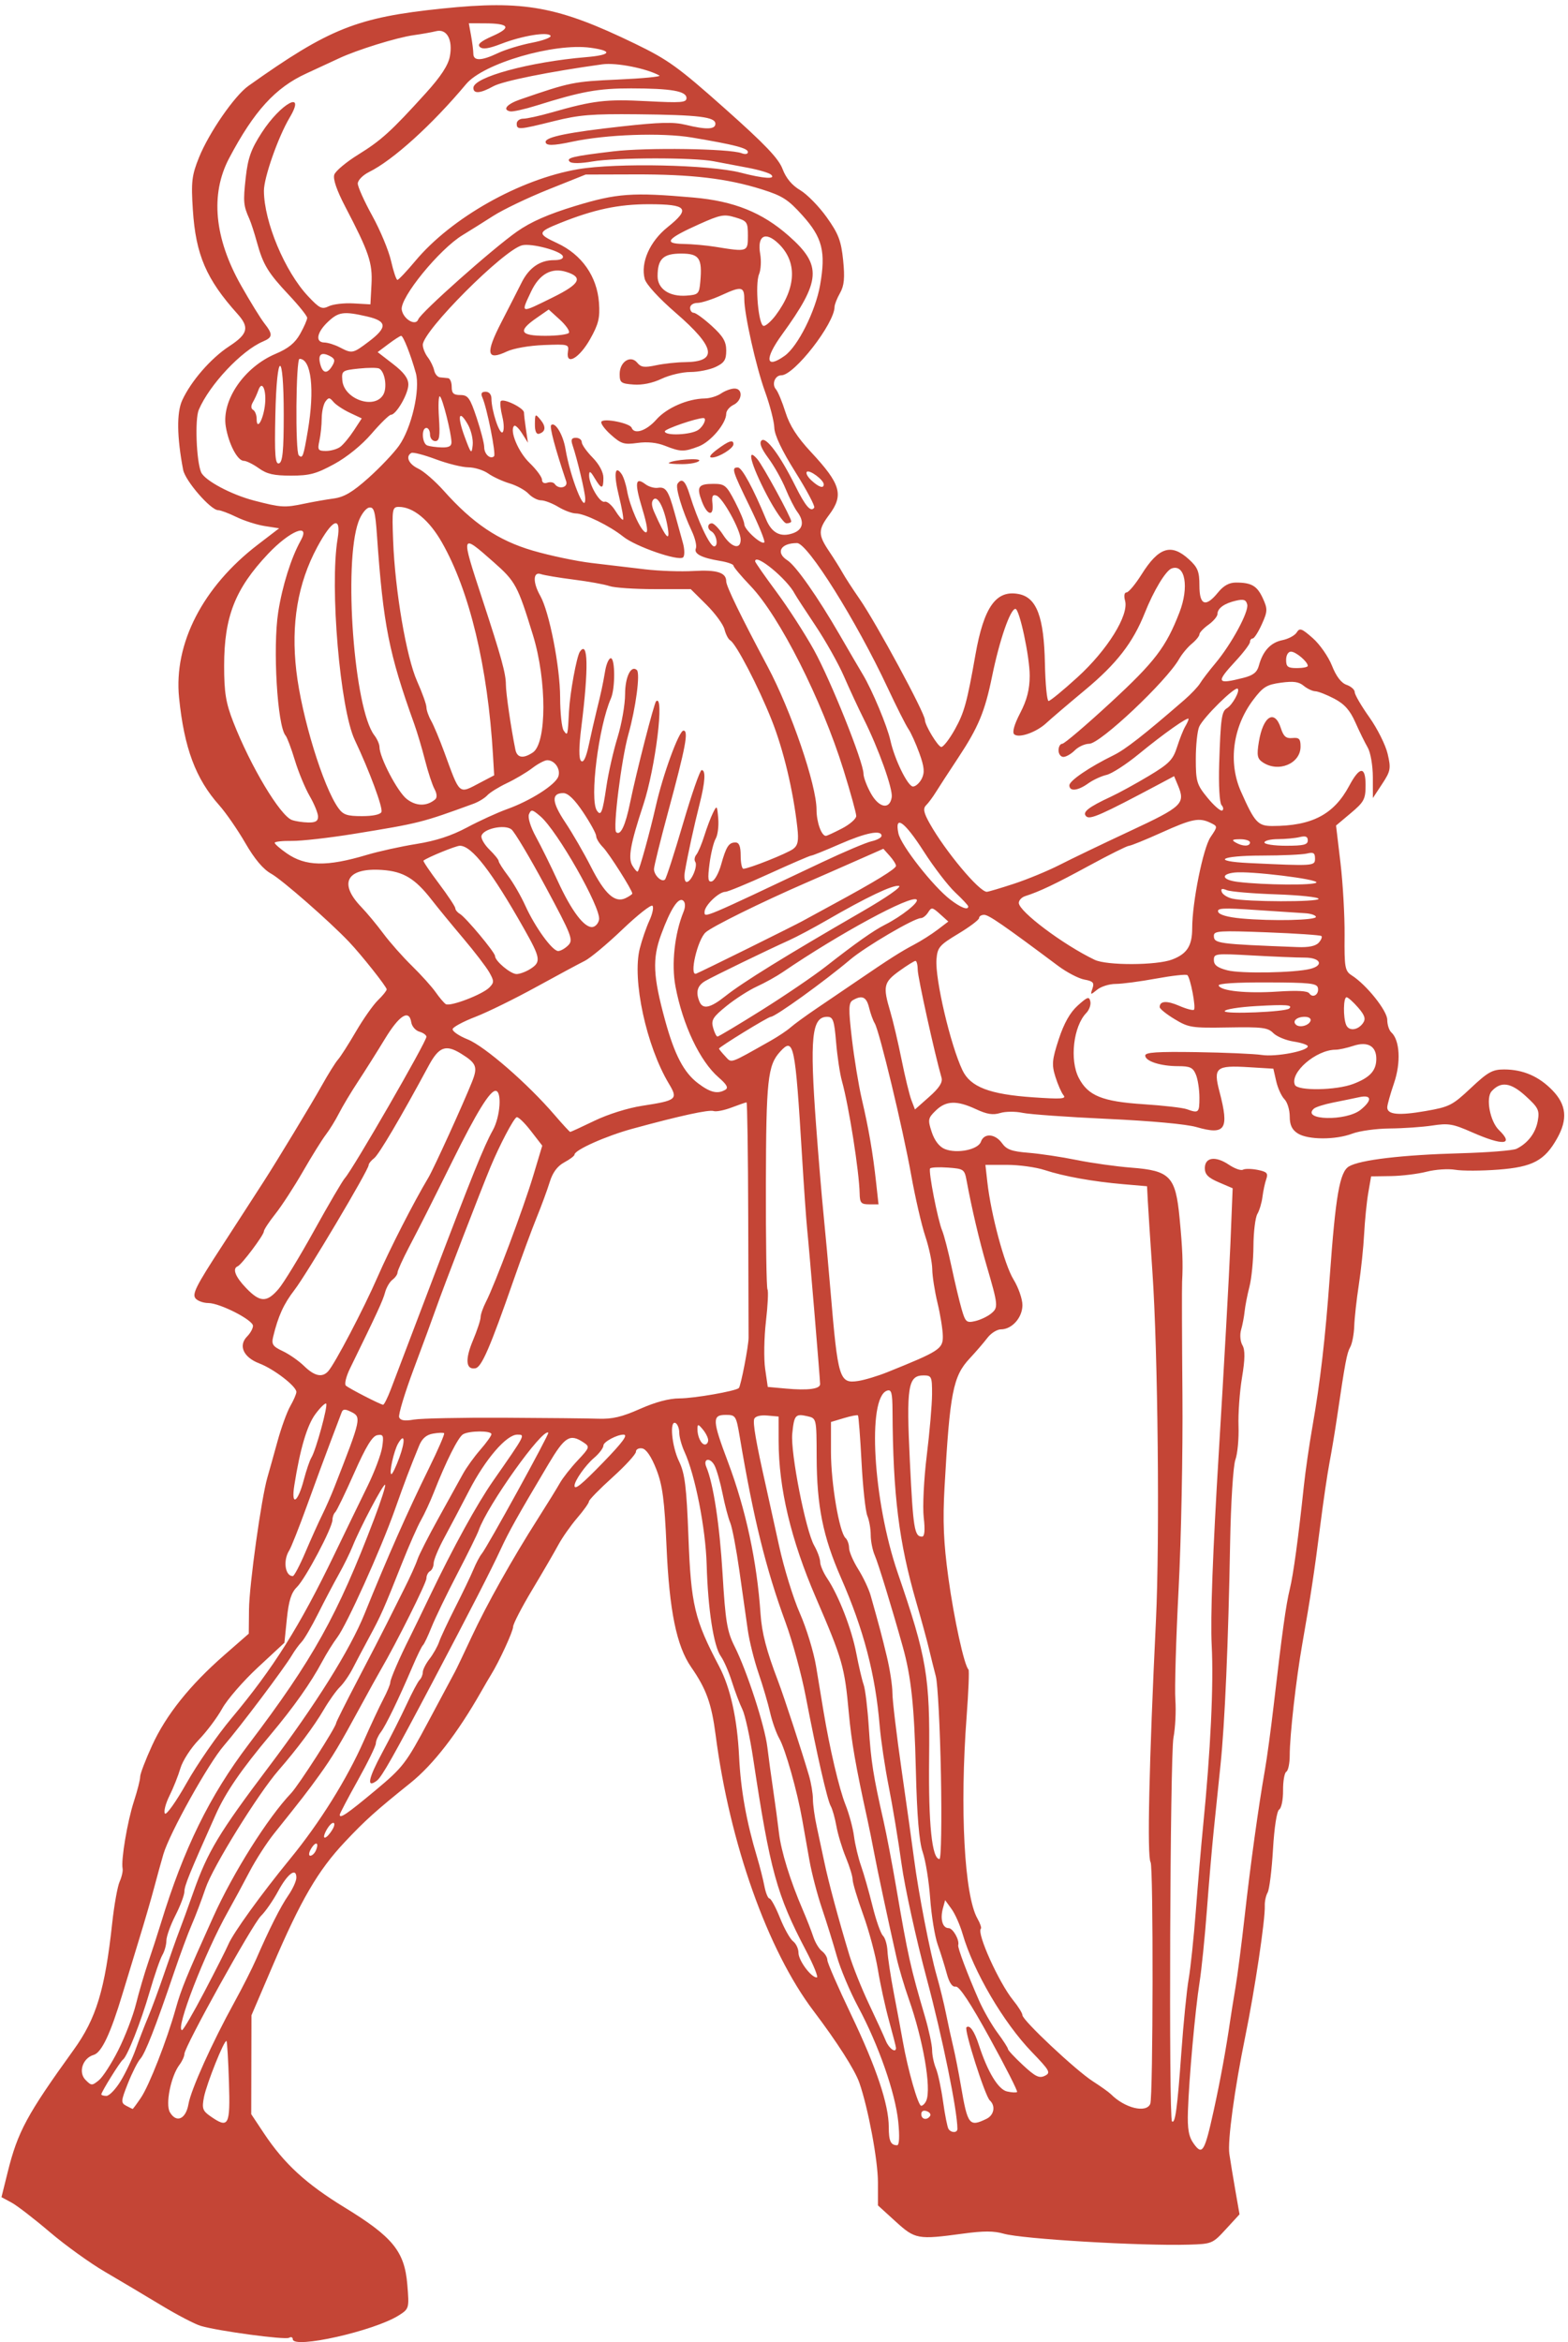 <svg width="298" height="445" viewBox="0 0 298 445" fill="none" xmlns="http://www.w3.org/2000/svg">
<path d="M55.64 444.433C55.64 444.069 55.319 443.952 54.927 444.173C54.159 444.605 41.507 442.902 38.159 441.916C37.039 441.586 33.641 439.814 30.607 437.978C27.574 436.143 22.774 433.289 19.943 431.636C17.111 429.984 12.381 426.576 9.431 424.062C6.482 421.549 3.216 419.034 2.174 418.474L0.28 417.455L1.467 412.679C3.371 405.014 5.117 401.78 14.001 389.464C18.292 383.515 19.948 378.07 21.323 365.399C21.696 361.961 22.333 358.409 22.738 357.505C23.142 356.601 23.394 355.476 23.298 355.004C22.973 353.419 24.215 346.053 25.444 342.272C26.115 340.209 26.652 338.099 26.638 337.584C26.623 337.068 27.641 334.396 28.899 331.646C31.552 325.844 36.065 320.195 42.629 314.456L47.277 310.393L47.323 305.808C47.37 301.137 49.664 284.669 50.821 280.703C51.171 279.499 52.037 276.405 52.745 273.827C53.452 271.248 54.548 268.239 55.179 267.138C55.81 266.038 56.327 264.839 56.327 264.473C56.327 263.392 52.069 260.112 49.284 259.047C46.25 257.887 45.246 255.649 46.978 253.907C47.589 253.292 48.084 252.389 48.079 251.9C48.067 250.782 41.774 247.574 39.592 247.574C38.694 247.574 37.616 247.197 37.196 246.736C36.446 245.913 37.198 244.412 42.254 236.647C43.009 235.487 44.957 232.478 46.582 229.961C48.208 227.444 49.81 224.962 50.144 224.447C52.579 220.679 59.249 209.659 61.116 206.32C62.365 204.085 63.769 201.835 64.235 201.319C64.702 200.803 66.232 198.413 67.635 196.006C69.038 193.6 70.929 190.912 71.837 190.034C72.746 189.155 73.489 188.229 73.489 187.976C73.489 187.483 68.705 181.448 66.334 178.951C62.637 175.056 53.572 167.122 51.539 166.003C50.023 165.168 48.389 163.23 46.62 160.17C45.163 157.65 42.926 154.415 41.65 152.982C37.181 147.963 34.999 142.114 34.032 132.562C32.992 122.285 38.546 111.493 48.994 103.486L53.051 100.376L50.321 99.952C48.82 99.719 46.395 98.944 44.933 98.23C43.47 97.517 41.91 96.933 41.464 96.933C40.045 96.933 35.209 91.362 34.806 89.264C33.617 83.058 33.553 78.402 34.625 76.066C36.304 72.405 40.079 68.066 43.57 65.784C47.127 63.458 47.443 62.209 45.127 59.633C39.197 53.04 37.202 48.39 36.652 39.887C36.306 34.525 36.449 33.31 37.833 29.886C39.724 25.205 44.567 18.198 47.209 16.321C62.608 5.382 67.841 3.296 84.102 1.619C99.618 0.019 106.009 1.188 120.714 8.317C126.983 11.356 128.905 12.743 137.761 20.622C145.418 27.434 147.973 30.112 148.73 32.12C149.383 33.85 150.519 35.213 152.081 36.135C153.38 36.903 155.646 39.217 157.115 41.276C159.346 44.402 159.862 45.748 160.238 49.431C160.579 52.778 160.438 54.282 159.651 55.667C159.081 56.67 158.612 57.857 158.608 58.304C158.582 61.493 150.95 71.305 148.496 71.305C147.278 71.305 146.623 73.006 147.471 73.97C147.845 74.395 148.658 76.35 149.276 78.314C150.078 80.86 151.48 83.045 154.16 85.921C159.79 91.963 160.39 94.047 157.585 97.811C155.457 100.666 155.455 101.598 157.573 104.746C158.498 106.121 159.644 107.95 160.121 108.809C160.597 109.669 162.058 111.919 163.368 113.81C166.527 118.37 175.777 135.485 175.777 136.77C175.777 137.792 178.268 141.908 178.895 141.922C179.288 141.931 180.459 140.41 181.497 138.543C183.254 135.383 183.79 133.436 185.376 124.436C186.99 115.278 189.328 112.013 193.651 112.877C197.03 113.553 198.406 117.229 198.587 126.061C198.668 129.98 198.98 133.187 199.283 133.187C199.585 133.187 202.069 131.148 204.803 128.655C210.465 123.494 214.576 116.878 213.822 114.142C213.566 113.212 213.679 112.56 214.096 112.56C214.487 112.56 215.78 111.011 216.969 109.118C220.212 103.957 222.585 103.202 225.944 106.261C227.635 107.8 227.951 108.587 227.951 111.261C227.951 115.028 229.135 115.462 231.492 112.56C232.537 111.273 233.602 110.684 234.889 110.684C237.857 110.684 238.914 111.304 240.007 113.686C240.932 115.701 240.913 116.164 239.81 118.608C239.14 120.092 238.36 121.307 238.077 121.308C237.793 121.31 237.562 121.612 237.562 121.98C237.562 122.348 236.326 123.983 234.816 125.614C231.034 129.698 231.212 130.081 236.289 128.796C238.177 128.319 238.906 127.744 239.253 126.456C240 123.69 241.494 122.072 243.713 121.629C244.856 121.4 246.082 120.743 246.438 120.168C247.006 119.249 247.376 119.38 249.5 121.249C250.828 122.419 252.467 124.772 253.141 126.478C253.942 128.508 254.903 129.767 255.918 130.118C256.772 130.414 257.47 131.041 257.47 131.512C257.47 131.983 258.714 134.12 260.234 136.262C261.755 138.404 263.323 141.532 263.719 143.215C264.378 146.014 264.29 146.5 262.677 148.95L260.916 151.626L260.91 147.66C260.906 145.466 260.472 142.952 259.938 142.034C259.407 141.122 258.349 138.969 257.587 137.25C256.561 134.936 255.52 133.766 253.575 132.745C252.131 131.987 250.51 131.354 249.973 131.339C249.437 131.324 248.445 130.856 247.769 130.299C246.826 129.522 245.818 129.386 243.429 129.712C240.728 130.081 240.035 130.511 238.173 132.975C234.299 138.101 233.391 144.864 235.837 150.376C238.451 156.27 239.06 156.939 241.804 156.939C249.336 156.939 253.504 154.758 256.427 149.287C258.411 145.573 259.53 145.53 259.53 149.17C259.53 151.834 259.249 152.368 256.723 154.49L253.916 156.85L254.758 163.927C255.22 167.819 255.572 174.021 255.54 177.71C255.486 183.844 255.604 184.494 256.921 185.334C259.711 187.114 263.649 192.046 263.649 193.761C263.649 194.687 263.995 195.758 264.418 196.143C266.045 197.625 266.274 201.878 264.938 205.787C264.229 207.86 263.649 209.934 263.649 210.396C263.649 211.778 265.803 211.985 270.93 211.096C275.458 210.31 276.033 210.019 279.537 206.724C282.777 203.678 283.642 203.194 285.849 203.194C289.451 203.194 292.485 204.508 295.067 207.186C297.704 209.921 297.969 212.654 295.944 216.267C293.56 220.522 291.286 221.733 284.748 222.229C281.574 222.47 277.894 222.482 276.571 222.256C275.244 222.029 272.808 222.192 271.138 222.62C269.473 223.046 266.417 223.421 264.345 223.452L260.58 223.509L260.041 226.634C259.744 228.353 259.391 231.869 259.256 234.448C259.121 237.026 258.664 241.386 258.241 244.136C257.818 246.887 257.428 250.403 257.375 251.95C257.321 253.497 256.976 255.297 256.608 255.95C255.969 257.084 255.649 258.795 254.079 269.451C253.699 272.03 253.066 275.827 252.672 277.89C252.278 279.953 251.492 285.297 250.926 289.766C249.817 298.517 249.07 303.448 247.514 312.268C246.32 319.038 245.114 329.713 245.114 333.506C245.114 335.021 244.822 336.424 244.466 336.624C244.111 336.824 243.832 338.425 243.847 340.181C243.862 341.936 243.53 343.566 243.111 343.802C242.666 344.053 242.174 347.213 241.932 351.378C241.704 355.308 241.246 358.995 240.916 359.57C240.585 360.146 240.341 361.271 240.374 362.071C240.479 364.674 238.486 378.023 236.656 386.964C234.618 396.924 233.28 406.785 233.636 409.222C233.831 410.559 234.347 413.693 234.782 416.184L235.574 420.715L232.99 423.529C230.449 426.297 230.333 426.345 225.918 426.478C216.939 426.747 194.274 425.407 190.764 424.399C188.869 423.855 186.948 423.852 183.013 424.385C174.401 425.551 173.931 425.465 170.187 422.057L166.853 419.021V414.625C166.853 410.467 164.991 400.5 163.319 395.715C162.465 393.27 159.122 388.032 154.591 382.044C145.88 370.528 138.677 350.232 136.011 329.686C135.229 323.658 134.242 320.914 131.361 316.759C128.577 312.742 127.205 306.032 126.674 293.829C126.29 285.011 125.913 282.165 124.729 279.148C123.796 276.77 122.823 275.33 122.059 275.196C121.393 275.079 120.858 275.362 120.858 275.831C120.858 276.295 118.85 278.488 116.396 280.703C113.941 282.917 111.933 284.971 111.933 285.267C111.933 285.563 110.927 286.978 109.696 288.411C108.466 289.844 106.854 292.141 106.114 293.516C105.374 294.892 103.137 298.738 101.143 302.063C99.148 305.389 97.517 308.547 97.517 309.081C97.517 309.948 94.843 315.757 93.316 318.207C92.994 318.722 92.171 320.129 91.488 321.332C86.932 329.347 82.336 335.284 77.989 338.773C71.385 344.073 69.415 345.845 65.541 349.964C60.415 355.414 57.187 360.952 51.805 373.525L47.792 382.901L47.769 392.294L47.746 401.687L50.134 405.282C54.005 411.11 58.143 414.915 65.52 419.428C74.657 425.019 76.886 427.765 77.41 434.07C77.784 438.564 77.756 438.663 75.811 439.904C71.15 442.879 55.641 446.362 55.641 444.433H55.64ZM230.682 400.921C231.921 395.28 232.997 389.401 233.807 383.839C233.983 382.635 234.434 379.823 234.81 377.588C235.186 375.353 235.966 369.306 236.542 364.149C237.643 354.313 239.181 343.188 240.39 336.334C240.784 334.099 241.53 328.614 242.048 324.145C243.663 310.214 244.403 304.866 245.121 301.955C245.798 299.208 246.736 292.33 247.806 282.265C248.098 279.515 248.831 274.452 249.435 271.014C250.916 262.578 251.888 254.17 252.722 242.574C253.833 227.135 254.61 222.668 256.368 221.62C258.461 220.371 266.491 219.423 277.558 219.118C282.754 218.974 287.546 218.594 288.207 218.272C290.354 217.225 291.845 215.272 292.256 212.967C292.616 210.948 292.372 210.448 289.939 208.233C287.121 205.667 285.246 205.405 283.49 207.331C282.337 208.596 283.174 213.056 284.874 214.704C287.818 217.557 285.676 217.738 279.771 215.134C276.125 213.527 275.276 213.382 272.23 213.847C270.342 214.135 266.702 214.388 264.141 214.408C261.581 214.429 258.376 214.867 257.021 215.383C253.815 216.603 248.579 216.585 246.639 215.348C245.541 214.647 245.113 213.741 245.113 212.115C245.113 210.873 244.658 209.398 244.101 208.838C243.545 208.278 242.844 206.746 242.545 205.433L242 203.047L237.335 202.764C231.077 202.384 230.558 202.82 231.77 207.438C233.646 214.584 232.897 215.729 227.386 214.141C225.442 213.581 218.756 212.967 210.445 212.585C202.894 212.237 195.634 211.719 194.313 211.434C192.979 211.145 191.098 211.162 190.084 211.471C188.704 211.892 187.579 211.713 185.477 210.737C181.818 209.037 179.798 209.107 177.845 211C176.362 212.437 176.304 212.745 177.076 215.091C177.604 216.697 178.508 217.876 179.537 218.303C181.837 219.257 185.895 218.445 186.425 216.924C187.014 215.236 189.123 215.382 190.433 217.202C191.312 218.423 192.266 218.768 195.489 219.027C197.674 219.203 201.778 219.819 204.61 220.397C207.442 220.974 212.124 221.629 215.014 221.853C222.384 222.422 223.417 223.499 224.178 231.404C224.742 237.263 224.851 239.993 224.659 243.511C224.603 244.543 224.632 254.247 224.723 265.076C224.814 275.905 224.486 292.501 223.993 301.955C223.501 311.409 223.224 320.862 223.378 322.961C223.532 325.061 223.37 328.295 223.018 330.15C222.371 333.559 222.105 402.477 222.737 403.052C223.344 403.605 223.753 400.607 224.506 390.089C224.912 384.417 225.541 378.088 225.904 376.025C226.267 373.963 226.886 368.056 227.28 362.899C227.673 357.742 228.289 350.569 228.649 346.96C230.072 332.686 230.674 320.028 230.283 312.581C230.015 307.452 230.484 294.784 231.65 275.702C232.626 259.716 233.615 241.941 233.847 236.201L234.268 225.766L231.624 224.633C229.603 223.766 228.981 223.134 228.981 221.95C228.981 219.871 231.001 219.579 233.542 221.289C234.636 222.026 235.842 222.454 236.22 222.241C236.599 222.028 237.856 222.043 239.014 222.275C240.784 222.629 241.044 222.909 240.651 224.04C240.394 224.779 240.071 226.294 239.932 227.406C239.794 228.518 239.359 229.976 238.965 230.647C238.571 231.317 238.235 234.064 238.218 236.751C238.202 239.438 237.862 242.902 237.462 244.449C237.063 245.996 236.65 248.105 236.545 249.137C236.439 250.168 236.135 251.759 235.869 252.673C235.603 253.586 235.717 254.897 236.121 255.585C236.649 256.484 236.627 258.222 236.043 261.738C235.595 264.433 235.297 268.584 235.381 270.961C235.465 273.338 235.196 276.214 234.784 277.353C234.371 278.492 233.923 285.538 233.788 293.032C233.44 312.273 232.785 327.4 231.953 335.396C231.56 339.178 230.977 344.803 230.658 347.897C230.339 350.991 229.76 357.742 229.372 362.899C228.983 368.056 228.355 374.244 227.975 376.65C227.146 381.901 225.97 394.93 225.768 401.107C225.656 404.525 225.913 405.965 226.872 407.298C228.513 409.578 228.935 408.872 230.682 400.921H230.682ZM170.709 403.088C170.153 397.643 166.974 388.544 163.109 381.338C161.542 378.416 159.706 374.056 159.03 371.65C158.353 369.243 157.085 365.165 156.211 362.586C155.338 360.008 154.272 355.929 153.844 353.523C153.415 351.116 152.793 347.6 152.461 345.71C151.512 340.305 149.264 332.355 148.111 330.324C147.533 329.306 146.743 327.077 146.357 325.371C145.971 323.665 144.982 320.301 144.159 317.894C143.336 315.488 142.421 311.831 142.126 309.768C141.831 307.706 141.111 302.629 140.527 298.488C139.943 294.346 139.159 290.224 138.785 289.328C138.41 288.432 137.758 285.961 137.335 283.837C136.912 281.713 136.23 279.303 135.82 278.483C134.999 276.844 133.542 277.076 134.242 278.734C135.579 281.902 136.771 289.74 137.325 299.011C137.865 308.061 138.184 309.982 139.617 312.832C141.969 317.511 145.345 327.893 145.836 331.958C146.064 333.849 146.563 337.506 146.944 340.084C147.326 342.662 147.817 346.319 148.037 348.21C148.446 351.727 150.182 357.337 152.581 362.899C153.323 364.618 154.217 366.908 154.568 367.988C154.919 369.068 155.664 370.298 156.224 370.721C156.784 371.144 157.242 371.907 157.242 372.416C157.242 372.925 159.28 377.602 161.771 382.809C166.561 392.825 168.912 399.849 168.912 404.149C168.912 406.79 169.282 407.591 170.498 407.591C170.915 407.591 170.995 405.888 170.709 403.088ZM181.956 404.487C181.956 401.034 179.115 387.12 176.146 376.025C174.121 368.462 171.959 358.617 171.341 354.148C170.723 349.679 169.629 343.069 168.91 339.459C168.191 335.849 167.414 330.645 167.184 327.895C166.362 318.098 164.156 309.665 159.825 299.767C156.402 291.943 155.237 286.152 155.206 276.808C155.182 269.479 155.181 269.475 153.434 269.076C151.167 268.558 150.923 268.842 150.568 272.407C150.212 275.981 153.12 290.802 154.736 293.647C155.359 294.744 155.87 296.148 155.871 296.767C155.873 297.386 156.471 298.783 157.2 299.872C159.393 303.147 161.861 309.498 162.745 314.144C163.204 316.55 163.83 319.222 164.137 320.082C164.445 320.941 164.886 324.598 165.117 328.208C165.532 334.674 165.958 337.381 167.926 346.022C168.473 348.429 169.547 354.054 170.312 358.523C172.556 371.647 173.027 373.763 175.789 383.157C176.537 385.705 177.15 388.57 177.15 389.524C177.15 390.478 177.474 392.034 177.87 392.983C178.267 393.932 178.88 396.783 179.233 399.318C179.586 401.854 180.052 404.19 180.269 404.51C180.787 405.273 181.956 405.258 181.956 404.487V404.487ZM43.513 395.606C43.381 391.421 43.17 387.903 43.045 387.789C42.657 387.435 39.264 395.89 38.763 398.46C38.353 400.563 38.511 401.048 39.928 402.04C43.456 404.51 43.775 403.938 43.513 395.606ZM187.493 402.569C188.935 401.866 189.245 400.102 188.108 399.066C187.215 398.254 183.187 385.634 183.678 385.188C184.286 384.634 185.183 385.906 186.032 388.527C187.688 393.644 189.711 396.988 191.381 397.37C192.274 397.573 193.135 397.621 193.295 397.475C193.456 397.329 191.121 392.724 188.106 387.242C184.432 380.56 182.3 377.334 181.637 377.452C180.98 377.57 180.406 376.731 179.927 374.952C179.531 373.48 178.758 371.009 178.21 369.462C177.661 367.915 177.019 363.977 176.783 360.711C176.548 357.445 175.908 353.482 175.361 351.903C174.683 349.948 174.268 344.968 174.059 336.277C173.767 324.194 173.174 318.604 171.578 312.894C169.508 305.487 166.922 297.053 166.247 295.507C165.825 294.539 165.48 292.8 165.48 291.641C165.48 290.483 165.19 288.842 164.837 287.995C164.483 287.148 163.988 282.558 163.737 277.797C163.487 273.035 163.179 269.04 163.054 268.92C162.928 268.8 161.724 269.033 160.377 269.438L157.928 270.173L157.928 275.907C157.928 281.811 159.51 291.144 160.692 292.22C161.06 292.555 161.364 293.406 161.369 294.11C161.374 294.815 162.155 296.63 163.106 298.145C164.056 299.659 165.119 301.909 165.468 303.145C167.143 309.079 167.574 310.703 168.551 314.769C169.129 317.175 169.602 320.269 169.603 321.644C169.603 323.02 170.392 329.63 171.356 336.334C172.32 343.037 173.383 350.632 173.719 353.21C174.57 359.737 176.741 370.925 178.026 375.4C178.618 377.463 179.412 380.698 179.791 382.589C180.17 384.479 180.784 387.292 181.157 388.839C181.529 390.386 182.193 393.762 182.633 396.34C183.898 403.756 184.217 404.165 187.493 402.569ZM35.819 399.77C36.295 397.01 40.315 388.096 44.553 380.401C46.067 377.65 47.918 373.994 48.665 372.275C51.191 366.462 53.299 362.283 54.814 360.086C55.643 358.883 56.323 357.383 56.324 356.752C56.329 354.742 54.667 355.97 52.863 359.31C51.902 361.09 50.437 363.204 49.606 364.009C47.981 365.584 35.045 388.892 35.045 390.245C35.045 390.694 34.626 391.616 34.114 392.294C32.475 394.462 31.397 399.805 32.291 401.326C33.529 403.432 35.323 402.641 35.819 399.77ZM176.762 402.031C176.971 401.723 176.681 401.31 176.116 401.113C175.493 400.895 175.091 401.115 175.091 401.673C175.091 402.684 176.163 402.914 176.762 402.031ZM26.78 398.568C28.353 396.252 31.693 387.705 33.393 381.651C34.452 377.878 35.371 375.632 40.55 364.158C44.336 355.771 50.879 345.385 55.322 340.709C56.76 339.195 63.878 328.113 63.878 327.388C63.878 327.19 65.763 323.426 68.067 319.023C70.371 314.621 72.811 309.893 73.49 308.518C74.168 307.143 75.647 304.189 76.777 301.955C77.907 299.72 79.054 297.189 79.327 296.329C79.6 295.47 81.386 291.954 83.295 288.516C85.204 285.078 87.303 281.281 87.958 280.078C88.614 278.874 90.106 276.796 91.274 275.46C92.442 274.123 93.398 272.787 93.398 272.491C93.398 271.795 89.22 271.807 88.008 272.506C87.083 273.04 84.811 277.556 82.444 283.57C81.755 285.319 80.656 287.694 80 288.847C79.345 290.001 77.742 293.633 76.439 296.918C72.923 305.777 72.418 306.92 70.204 311.018C69.089 313.081 67.658 315.786 67.023 317.028C66.389 318.271 65.293 319.852 64.588 320.54C63.883 321.229 62.505 323.166 61.526 324.844C59.722 327.935 56.429 332.349 52.953 336.334C49.051 340.809 40.443 354.704 39.078 358.732C38.302 361.024 37.11 364.165 36.431 365.712C35.751 367.259 34.241 371.337 33.075 374.775C29.578 385.088 27.594 390.164 26.661 391.185C26.175 391.716 25.12 393.802 24.315 395.819C22.981 399.166 22.951 399.539 23.972 400.082C24.588 400.41 25.143 400.686 25.207 400.696C25.271 400.707 25.979 399.749 26.78 398.568V398.568ZM218.611 399.725C219.151 398.442 219.21 354.611 218.672 353.819C217.986 352.809 218.382 334.912 219.688 307.893C220.427 292.599 220.066 256.943 219.017 241.636C218.616 235.792 218.223 229.744 218.143 228.197L217.997 225.384L213.534 225C207.691 224.497 202.239 223.518 198.517 222.302C196.865 221.763 193.66 221.321 191.395 221.321H187.278L187.647 224.603C188.338 230.757 190.901 240.298 192.608 243.08C193.546 244.607 194.313 246.805 194.313 247.965C194.313 250.338 192.329 252.575 190.226 252.575C189.488 252.575 188.33 253.306 187.651 254.199C186.973 255.092 185.457 256.85 184.284 258.106C181.121 261.487 180.516 264.592 179.509 282.578C179.149 288.998 179.324 293.109 180.238 299.767C181.311 307.582 183.262 316.48 184.063 317.207C184.225 317.355 184.066 321.367 183.708 326.124C182.389 343.664 183.27 360.128 185.763 364.518C186.282 365.431 186.576 366.297 186.416 366.443C185.558 367.224 189.844 376.719 192.559 380.053C193.524 381.237 194.313 382.509 194.313 382.879C194.313 383.845 204.443 393.352 207.699 395.443C209.209 396.413 210.754 397.516 211.132 397.896C213.771 400.546 217.844 401.542 218.61 399.725H218.611ZM176.047 399.102C177.037 396.753 175.446 387.551 172.706 379.776C171.858 377.369 170.815 373.853 170.389 371.962C168.757 364.729 166.734 355.26 166.117 351.96C165.763 350.069 165.195 347.257 164.855 345.71C162.639 335.634 161.816 330.912 161.313 325.395C160.515 316.661 160.129 315.311 155.045 303.518C150.319 292.552 147.99 282.766 147.98 273.827L147.974 269.139L145.831 268.949C144.535 268.834 143.554 269.081 143.351 269.574C143.038 270.329 143.677 274.002 145.611 282.578C146.037 284.469 147.14 289.469 148.061 293.689C148.983 297.91 150.759 303.676 152.009 306.503C153.259 309.33 154.653 313.894 155.105 316.644C155.558 319.394 156.185 323.192 156.498 325.082C157.675 332.187 159.483 339.876 160.687 342.897C161.372 344.616 162.1 347.315 162.306 348.895C162.511 350.476 163.115 353.007 163.648 354.521C164.181 356.035 165.16 359.47 165.825 362.155C166.489 364.839 167.378 367.371 167.801 367.78C168.224 368.19 168.613 369.509 168.666 370.712C168.719 371.915 169.275 375.572 169.902 378.838C170.529 382.104 171.289 386.183 171.591 387.902C172.53 393.237 174.487 400.09 175.073 400.09C175.379 400.09 175.818 399.645 176.047 399.102H176.047ZM22.908 395.43C23.848 393.898 25.148 391.155 25.797 389.335C26.446 387.515 27.512 384.761 28.166 383.214C28.82 381.667 30.218 377.869 31.273 374.775C32.328 371.681 33.574 368.165 34.042 366.962C34.51 365.759 35.737 362.383 36.768 359.461C39.469 351.805 41.613 348.245 51.069 335.708C60.002 323.867 66.511 313.476 69.275 306.643C73.675 295.77 77.436 287.268 81.519 278.972C83.256 275.442 84.554 272.443 84.403 272.308C84.253 272.173 83.305 272.206 82.297 272.383C81.027 272.605 80.215 273.309 79.657 274.672C77.834 279.125 77.011 281.297 75.004 286.953C72.339 294.463 65.886 308.749 64.095 311.103C63.345 312.088 62.055 314.159 61.227 315.706C59.058 319.761 55.85 324.302 51.446 329.554C45.841 336.236 42.892 340.53 40.995 344.772C36.022 355.89 35.045 358.289 35.045 359.385C35.045 360.046 34.276 362.092 33.336 363.931C32.396 365.77 31.623 367.926 31.62 368.722C31.616 369.518 31.27 370.752 30.852 371.465C30.433 372.177 29.346 375.323 28.437 378.456C26.761 384.228 24.179 390.768 23.35 391.339C22.848 391.685 19.256 397.463 19.256 397.925C19.256 398.085 19.693 398.215 20.227 398.215C20.761 398.215 21.968 396.962 22.908 395.43ZM22.485 389.51C23.771 386.956 25.283 383.019 25.845 380.759C26.406 378.499 27.443 374.963 28.149 372.9C28.856 370.837 29.951 367.462 30.582 365.399C34.929 351.203 39.834 341.207 47.251 331.421C59.491 315.274 64.154 306.902 71.122 288.563C72.418 285.152 73.35 282.242 73.191 282.098C72.879 281.814 68.424 290.254 66.984 293.858C66.496 295.077 65.315 297.467 64.358 299.171C63.401 300.874 61.632 304.236 60.427 306.643C59.221 309.049 57.827 311.441 57.328 311.957C56.83 312.474 56.008 313.599 55.501 314.458C54.048 316.921 45.558 328.202 42.565 331.646C39.615 335.04 32.251 348.241 31.058 352.273C30.651 353.648 29.874 356.461 29.33 358.523C28.786 360.586 27.52 364.946 26.516 368.212C25.512 371.478 24.066 376.227 23.302 378.764C21.013 386.379 19.311 389.989 17.808 390.424C15.705 391.031 14.824 393.739 16.259 395.182C17.368 396.298 17.48 396.301 18.782 395.251C19.532 394.647 21.198 392.063 22.485 389.51ZM196.101 389.878C190.705 384.282 185.006 374.562 182.94 367.431C182.455 365.755 181.51 363.627 180.841 362.704L179.625 361.024L179.199 362.586C178.644 364.621 179.136 366.337 180.273 366.337C181.105 366.337 182.385 368.591 182.109 369.57C181.973 370.054 183.865 375.088 186.056 380.074C186.883 381.956 188.462 384.713 189.563 386.199C190.665 387.686 191.567 389.088 191.567 389.316C191.567 389.543 192.851 390.921 194.422 392.378C196.775 394.561 197.504 394.917 198.566 394.399C199.743 393.826 199.53 393.434 196.101 389.878ZM170.285 389.1C170.285 388.899 169.691 386.578 168.964 383.943C168.237 381.307 167.283 376.932 166.843 374.219C166.403 371.507 165.144 366.804 164.045 363.768C162.946 360.731 162.047 357.747 162.047 357.135C162.047 356.524 161.465 354.617 160.753 352.898C160.042 351.179 159.234 348.507 158.958 346.96C158.681 345.413 158.198 343.701 157.884 343.155C157.229 342.016 155.206 333.15 153.119 322.27C152.328 318.144 150.615 311.863 149.313 308.311C145.559 298.073 143.206 288.553 140.596 273.046C139.911 268.971 139.819 268.826 137.923 268.826C135.313 268.826 135.361 269.837 138.353 277.785C141.744 286.793 143.863 296.672 144.543 306.643C144.791 310.278 145.661 313.611 147.89 319.457C149.003 322.374 152.432 332.853 153.744 337.344C154.158 338.759 154.496 340.777 154.496 341.828C154.496 342.879 154.825 345.237 155.227 347.068C155.629 348.899 156.28 351.945 156.673 353.835C157.431 357.483 159.353 364.629 161.381 371.337C162.056 373.572 163.742 377.791 165.128 380.713C166.514 383.635 167.962 386.8 168.347 387.745C168.952 389.231 170.285 390.163 170.285 389.1ZM38.877 378.369C40.995 374.33 43.023 370.322 43.384 369.462C44.297 367.283 49.617 359.916 55.195 353.104C60.797 346.263 65.951 337.999 69.165 330.708C70.453 327.786 72.107 324.251 72.841 322.854C73.575 321.456 74.176 320.015 74.176 319.651C74.176 319.015 75.95 314.923 77.918 311.018C78.438 309.987 80.145 306.471 81.711 303.205C86.158 293.933 90.652 285.763 93.745 281.328C99.914 272.482 99.865 272.577 98.313 272.577C96.25 272.577 92.25 277.22 89.158 283.203C87.648 286.125 85.513 290.178 84.413 292.21C83.313 294.242 82.414 296.405 82.414 297.017C82.414 297.63 82.105 298.305 81.727 298.517C81.35 298.729 81.041 299.347 81.041 299.89C81.041 300.756 75.387 312.074 72.36 317.269C71.759 318.3 70.047 321.394 68.556 324.145C64.565 331.508 63.19 333.803 60.693 337.271C58.496 340.321 57.26 341.917 52.087 348.373C50.699 350.105 48.592 353.379 47.405 355.648C46.219 357.917 44.379 361.321 43.317 363.211C38.911 371.054 33.234 385.714 34.602 385.714C34.835 385.714 36.759 382.409 38.877 378.369ZM153.151 370.556C147.623 360.029 146.347 355.387 143.145 334.146C142.523 330.02 141.598 325.801 141.089 324.77C140.581 323.738 139.683 321.37 139.094 319.506C138.506 317.643 137.561 315.474 136.994 314.686C135.631 312.792 134.543 305.754 134.302 297.267C134.107 290.402 132.111 280.245 130.093 275.847C129.544 274.652 129.095 273.022 129.095 272.225C129.095 271.428 128.787 270.601 128.409 270.389C127.202 269.71 127.656 274.78 129.06 277.671C130.159 279.934 130.476 282.483 130.836 291.971C131.328 304.945 131.978 307.685 136.692 316.644C138.815 320.678 140.114 326.558 140.464 333.712C140.775 340.088 141.843 346.06 143.892 352.898C144.408 354.617 145.031 357.078 145.277 358.367C145.523 359.656 145.957 360.711 146.242 360.711C146.527 360.711 147.424 362.367 148.234 364.392C149.045 366.416 150.168 368.42 150.729 368.844C151.29 369.268 151.75 370.246 151.75 371.017C151.75 372.485 154.14 375.713 155.227 375.713C155.575 375.713 154.64 373.392 153.151 370.556ZM178.824 337.115C178.655 328.262 178.22 319.894 177.86 318.519C177.499 317.144 176.903 314.753 176.536 313.206C176.169 311.659 175.095 307.721 174.149 304.455C170.823 292.966 169.718 284.082 169.623 268.065C169.603 264.608 169.418 263.928 168.576 264.222C164.771 265.552 165.924 285.18 170.61 298.83C176.144 314.951 176.752 318.551 176.579 334.146C176.44 346.632 177.121 353.21 178.553 353.21C178.872 353.21 178.994 345.967 178.824 337.115ZM60.045 351.558C60.699 350.006 59.978 349.794 59.104 351.282C58.683 351.999 58.625 352.585 58.975 352.585C59.326 352.585 59.807 352.123 60.045 351.558ZM63.212 347.55C63.605 346.882 63.657 346.335 63.326 346.335C62.996 346.335 62.365 347.056 61.924 347.937C61.011 349.761 62.106 349.432 63.212 347.55ZM43.952 326.514C51.979 316.927 56.93 309.054 63.523 295.392C65.679 290.922 68.529 285.051 69.857 282.345C71.184 279.638 72.434 276.304 72.636 274.937C72.959 272.744 72.848 272.477 71.701 272.677C70.763 272.841 69.538 274.85 67.311 279.879C65.612 283.714 63.99 287.063 63.707 287.32C63.424 287.577 63.188 288.232 63.184 288.776C63.173 290.285 58.036 299.985 56.419 301.553C55.367 302.573 54.867 304.147 54.522 307.531L54.053 312.124L48.999 316.816C46.219 319.397 43.173 322.908 42.23 324.618C41.286 326.328 39.284 329 37.781 330.555C36.277 332.11 34.707 334.539 34.292 335.952C33.878 337.365 32.938 339.726 32.205 341.198C31.472 342.67 31.083 344.184 31.34 344.563C31.597 344.941 33.455 342.331 35.469 338.761C37.483 335.191 41.3 329.68 43.952 326.514ZM71.359 340.154C76.585 335.798 77.157 335.053 81.441 327.028C83.939 322.348 86.212 318.097 86.492 317.582C86.772 317.066 88.181 314.112 89.624 311.018C92.512 304.825 97.339 296.22 102.246 288.516C103.997 285.766 105.872 282.729 106.412 281.767C106.952 280.806 108.473 278.872 109.792 277.469C112.082 275.033 112.131 274.88 110.9 274.06C108.316 272.34 107.343 272.943 104.217 278.202C98.285 288.181 96.737 290.944 95.128 294.423C93.353 298.263 89.397 305.974 82.286 319.457C74.795 333.659 72.561 337.613 71.631 338.316C69.613 339.841 69.965 337.96 72.614 333.053C74.146 330.216 76.243 326.067 77.275 323.832C78.307 321.598 79.422 319.502 79.753 319.175C80.084 318.849 80.354 318.189 80.354 317.709C80.354 317.229 80.932 316.09 81.637 315.178C82.343 314.265 83.16 312.815 83.454 311.956C83.747 311.096 85.129 308.143 86.524 305.393C87.92 302.642 89.471 299.408 89.972 298.204C90.472 297.001 91.183 295.658 91.552 295.219C92.58 293.996 104.444 272.425 104.207 272.209C103.156 271.252 92.633 286.005 90.976 290.759C90.719 291.495 88.88 295.23 86.889 299.058C84.898 302.886 82.706 307.424 82.018 309.143C81.331 310.862 80.595 312.409 80.383 312.581C80.171 312.753 79.278 314.581 78.399 316.644C75.769 322.811 73.347 327.818 72.359 329.128C71.848 329.806 71.43 330.756 71.43 331.239C71.43 331.722 69.885 334.885 67.997 338.269C66.109 341.652 64.565 344.593 64.565 344.804C64.565 345.605 65.984 344.634 71.359 340.154ZM58.038 294.923C59.098 292.43 60.523 289.266 61.204 287.891C61.885 286.516 62.938 284.125 63.543 282.578C68.725 269.331 68.746 269.235 66.614 268.196C65.569 267.687 65.159 267.72 64.936 268.331C64.774 268.775 63.838 271.248 62.855 273.827C61.873 276.405 59.849 281.89 58.358 286.016C56.866 290.141 55.336 294.005 54.957 294.602C53.757 296.491 54.178 299.455 55.646 299.455C55.901 299.455 56.978 297.415 58.038 294.923ZM175.553 288.298C175.322 286.287 175.581 281.013 176.128 276.578C176.676 272.143 177.129 266.896 177.137 264.92C177.149 261.548 177.049 261.326 175.517 261.326C172.567 261.326 172.229 263.462 172.924 277.7C173.547 290.463 173.788 291.954 175.229 291.954C175.726 291.954 175.834 290.741 175.553 288.298ZM57.737 281.173C58.211 279.367 58.858 277.468 59.176 276.952C60.042 275.547 62.369 267.035 61.984 266.684C61.8 266.517 60.887 267.402 59.955 268.652C58.357 270.797 57.037 275.249 55.938 282.198C55.292 286.287 56.589 285.548 57.737 281.173ZM114.575 277.914C118.355 274.019 119.416 272.577 118.499 272.577C117.236 272.577 114.679 273.958 114.679 274.64C114.679 275.104 113.877 276.166 112.898 277C111.258 278.394 109.187 281.345 109.187 282.286C109.187 283.166 110.552 282.058 114.575 277.914ZM75.907 276.912C77.072 273.718 76.925 272.11 75.665 274.254C74.846 275.648 73.874 280.078 74.388 280.078C74.588 280.078 75.272 278.653 75.907 276.912ZM134.587 273.634C134.587 273.184 134.134 272.27 133.579 271.602C132.71 270.556 132.569 270.532 132.55 271.432C132.519 272.902 133.25 274.452 133.974 274.452C134.312 274.452 134.587 274.084 134.587 273.634ZM95.673 269.366C103.672 269.403 111.779 269.488 113.689 269.553C116.371 269.646 118.179 269.221 121.638 267.687C124.581 266.381 127.154 265.698 129.15 265.691C131.926 265.682 139.77 264.316 140.414 263.729C140.789 263.388 142.28 255.674 142.268 254.137C142.263 253.45 142.231 243.113 142.199 231.166C142.166 219.219 142.022 209.445 141.879 209.445C141.737 209.445 140.465 209.884 139.053 210.421C137.642 210.959 136.099 211.262 135.625 211.097C134.741 210.788 129.244 211.986 120.171 214.466C115.159 215.836 109.187 218.503 109.187 219.371C109.187 219.608 108.313 220.272 107.245 220.846C105.933 221.552 105.036 222.76 104.478 224.575C104.024 226.051 102.907 229.088 101.996 231.322C101.085 233.557 99.115 238.901 97.617 243.199C93.153 256.004 91.534 259.748 90.363 259.965C88.532 260.306 88.351 258.321 89.881 254.681C90.682 252.774 91.338 250.789 91.338 250.269C91.338 249.75 91.795 248.439 92.353 247.356C94.035 244.09 99.499 229.519 101.336 223.402L103.057 217.67L100.861 214.834C99.654 213.274 98.443 212.123 98.171 212.276C97.547 212.627 94.969 217.537 93.257 221.634C91.451 225.957 84.222 244.705 82.895 248.512C82.295 250.231 80.387 255.419 78.654 260.04C76.922 264.662 75.665 268.825 75.861 269.29C76.117 269.899 76.906 270.019 78.673 269.717C80.024 269.486 87.674 269.328 95.673 269.366H95.673ZM74.274 263.976C74.894 262.346 78.502 252.856 82.293 242.886C89.688 223.433 91.997 217.716 93.656 214.75C95.091 212.184 95.43 207.257 94.173 207.257C93.097 207.257 90.554 211.388 86.094 220.384C81.468 229.712 80.076 232.472 77.704 237.011C76.519 239.281 75.549 241.426 75.549 241.779C75.549 242.132 75.116 242.748 74.586 243.148C74.057 243.548 73.423 244.637 73.177 245.568C72.78 247.07 71.684 249.447 66.517 260.009C65.778 261.519 65.423 262.982 65.729 263.26C66.315 263.794 72.217 266.83 72.803 266.899C72.992 266.921 73.653 265.606 74.274 263.976ZM155.863 262.972C155.856 261.996 153.796 237.366 153.399 233.51C153.222 231.791 152.787 225.603 152.432 219.759C151.126 198.23 150.861 196.966 148.251 199.829C145.905 202.403 145.602 205.227 145.557 224.932C145.533 235.684 145.67 244.713 145.862 244.996C146.054 245.279 145.921 248.015 145.566 251.074C145.211 254.134 145.144 258.185 145.417 260.075L145.915 263.513L149.347 263.826C153.563 264.21 155.87 263.907 155.863 262.972ZM168.652 260.706C178.544 256.722 179.211 256.29 179.186 253.879C179.172 252.646 178.72 249.809 178.18 247.574C177.64 245.339 177.188 242.445 177.174 241.142C177.161 239.838 176.567 237.025 175.855 234.891C175.142 232.756 173.929 227.494 173.16 223.196C171.577 214.362 167.133 195.875 166.242 194.423C165.919 193.896 165.436 192.56 165.169 191.454C164.675 189.404 163.846 189.019 162.096 190.027C161.263 190.507 161.234 191.618 161.904 197.362C162.339 201.086 163.185 206.242 163.785 208.82C165.111 214.516 165.885 219.019 166.498 224.603L166.962 228.822H165.191C163.66 228.822 163.414 228.547 163.378 226.791C163.289 222.569 161.327 210.114 160.006 205.382C159.622 204.007 159.125 200.702 158.903 198.038C158.552 193.844 158.324 193.193 157.207 193.193C154.268 193.193 153.867 197.12 155.1 213.82C155.545 219.837 156.179 227.431 156.511 230.697C156.843 233.963 157.445 240.573 157.85 245.386C159.247 261.978 159.531 262.908 163.055 262.387C164.291 262.205 166.81 261.448 168.652 260.706ZM62.362 260.544C63.629 259.153 69.123 248.671 71.78 242.574C74.078 237.302 78.62 228.426 81.427 223.721C82.437 222.028 88.02 209.775 89.701 205.561C90.837 202.717 90.57 202.021 87.655 200.209C84.717 198.383 83.419 198.862 81.461 202.494C76.145 212.355 72.003 219.379 71.1 220.061C70.526 220.495 70.057 221.09 70.057 221.385C70.057 222.278 58.297 242.062 55.967 245.088C53.913 247.756 52.871 250.04 51.919 253.961C51.566 255.416 51.827 255.812 53.736 256.711C54.963 257.288 56.789 258.563 57.795 259.543C59.766 261.464 61.232 261.785 62.362 260.544ZM188.361 249.571C189.758 248.424 189.721 248.039 187.485 240.386C186.112 235.686 184.67 229.56 183.712 224.352C183.308 222.16 183.168 222.061 180.161 221.843C178.44 221.718 176.911 221.794 176.763 222.01C176.414 222.525 178.221 231.802 179.064 233.823C179.423 234.682 180.224 237.776 180.844 240.698C181.464 243.621 182.323 247.227 182.753 248.712C183.472 251.199 183.676 251.381 185.319 251.007C186.301 250.784 187.67 250.138 188.361 249.571ZM52.928 244.918C53.89 243.8 56.935 238.807 59.694 233.823C62.453 228.838 65.091 224.337 65.556 223.822C67.1 222.111 81.041 197.949 81.041 196.985C81.041 196.665 80.442 196.23 79.711 196.019C78.98 195.807 78.285 195.015 78.167 194.258C77.766 191.695 75.905 192.86 73.146 197.399C71.636 199.884 69.33 203.54 68.022 205.525C66.714 207.509 65.098 210.208 64.429 211.522C63.761 212.836 62.635 214.664 61.926 215.585C61.218 216.505 59.257 219.656 57.569 222.587C55.881 225.518 53.521 229.146 52.324 230.65C51.128 232.154 50.148 233.648 50.148 233.97C50.148 234.662 45.918 240.292 45.171 240.594C44.11 241.024 44.724 242.6 46.787 244.74C49.427 247.477 50.692 247.514 52.928 244.918ZM112.981 212.942C115.552 211.7 119.331 210.515 122.057 210.097C128.619 209.089 128.898 208.859 127.135 205.921C122.822 198.734 120.1 186.115 121.59 180.215C122.001 178.587 122.825 176.196 123.421 174.904C124.017 173.611 124.275 172.345 123.995 172.091C123.715 171.837 121.131 173.879 118.255 176.629C115.378 179.379 112.17 182.051 111.126 182.567C110.082 183.083 105.898 185.333 101.828 187.568C97.757 189.802 92.599 192.334 90.365 193.193C88.13 194.053 86.181 195.087 86.034 195.492C85.886 195.896 87.172 196.794 88.891 197.486C92.122 198.788 100.293 205.894 105.411 211.855C106.922 213.614 108.252 215.057 108.367 215.062C108.482 215.066 110.559 214.113 112.981 212.942ZM258.593 210.856C260.83 209.042 260.708 207.942 258.328 208.461C257.29 208.688 255.063 209.145 253.379 209.477C251.696 209.809 250.039 210.335 249.698 210.646C247.261 212.865 255.865 213.068 258.593 210.856ZM227.951 208.548C227.951 207.023 227.65 205.054 227.281 204.173C226.718 202.824 226.18 202.569 223.894 202.569C220.571 202.569 217.653 201.627 217.653 200.553C217.653 199.938 219.882 199.79 227.436 199.902C232.816 199.983 238.393 200.226 239.828 200.443C242.47 200.843 248.546 199.692 248.546 198.793C248.546 198.524 247.338 198.118 245.861 197.891C244.384 197.663 242.642 196.941 241.99 196.284C240.946 195.234 239.919 195.106 233.435 195.215C226.445 195.333 225.92 195.252 223.233 193.633C221.674 192.694 220.399 191.665 220.399 191.346C220.399 190.163 221.747 190.077 224.119 191.107C225.462 191.69 226.719 192.023 226.913 191.846C227.325 191.471 226.244 185.806 225.66 185.273C225.441 185.074 222.772 185.369 219.728 185.927C216.684 186.486 213.22 186.943 212.03 186.943C210.84 186.943 209.261 187.435 208.52 188.036C207.224 189.089 207.191 189.08 207.626 187.805C208.001 186.707 207.738 186.418 206.088 186.118C204.993 185.919 202.745 184.745 201.093 183.511C190.668 175.723 187.904 173.816 187.042 173.816C186.51 173.816 186.075 174.09 186.075 174.424C186.075 174.758 184.298 176.1 182.127 177.406C178.534 179.567 178.162 180.003 177.98 182.267C177.683 185.96 180.626 198.532 182.912 203.336C184.432 206.531 188.05 207.919 196.336 208.488C201.704 208.856 202.701 208.789 202.12 208.095C201.734 207.634 201.042 206.061 200.583 204.598C199.855 202.282 199.937 201.362 201.213 197.46C202.208 194.418 203.366 192.363 204.821 191.056C206.687 189.379 206.997 189.278 207.22 190.271C207.361 190.898 207.017 191.882 206.455 192.458C203.996 194.979 203.253 201.406 205.026 204.809C206.791 208.194 209.48 209.287 217.31 209.798C221.086 210.045 224.793 210.47 225.548 210.744C227.81 211.563 227.951 211.434 227.951 208.548ZM178.936 204.757C177.626 200.19 174.427 185.702 174.417 184.286C174.41 183.341 174.217 182.567 173.988 182.567C173.759 182.567 172.369 183.435 170.899 184.495C167.942 186.627 167.768 187.404 169.186 192.159C169.715 193.931 170.685 198.053 171.342 201.319C171.999 204.585 172.841 208.053 173.214 209.026L173.89 210.795L176.592 208.401C178.509 206.703 179.19 205.644 178.936 204.757ZM137.85 207.054C138.476 206.692 138.132 206.057 136.586 204.719C133.015 201.63 129.743 194.731 128.368 187.393C127.58 183.182 128.206 177.409 129.904 173.246C130.278 172.331 130.265 171.505 129.871 171.147C128.975 170.331 127.456 172.638 125.647 177.567C123.956 182.173 124.106 185.463 126.389 193.815C128.188 200.393 129.955 203.777 132.66 205.821C135.003 207.591 136.362 207.914 137.85 207.054H137.85ZM257.191 205.942C260.337 204.746 261.538 203.455 261.567 201.239C261.6 198.761 259.951 197.804 257.205 198.708C255.976 199.113 254.461 199.444 253.838 199.444C250.138 199.444 245.108 203.777 246.093 206.115C246.593 207.301 253.919 207.187 257.191 205.942ZM146.453 197.741C147.882 196.935 149.592 195.793 150.253 195.203C150.914 194.614 153.144 192.99 155.207 191.595C157.27 190.2 160.665 187.894 162.751 186.471C169.026 182.188 171.198 180.803 173.718 179.479C175.039 178.784 177.045 177.513 178.174 176.653L180.228 175.091L178.652 173.672C177.189 172.355 177.028 172.332 176.393 173.347C176.017 173.949 175.394 174.441 175.009 174.441C173.724 174.441 164.489 179.861 161.577 182.325C156.674 186.471 147.342 193.193 146.488 193.193C145.991 193.193 136.647 198.929 136.647 199.235C136.647 199.342 137.169 199.985 137.808 200.664C139.099 202.037 138.433 202.262 146.453 197.741ZM144.76 191.919C149.171 189.155 154.652 185.428 156.94 183.637C162.637 179.177 166.004 176.801 168.203 175.691C171.329 174.114 174.734 171.408 174.203 170.924C173.165 169.98 159.463 177.401 148.742 184.714C147.565 185.518 145.365 186.739 143.854 187.43C142.343 188.12 139.746 189.784 138.082 191.129C135.484 193.228 135.123 193.811 135.522 195.258C135.778 196.185 136.156 196.944 136.363 196.944C136.571 196.944 140.349 194.682 144.76 191.919ZM259.059 194.359C259.598 193.581 259.37 192.883 258.103 191.425C257.189 190.373 256.209 189.496 255.926 189.477C255.302 189.436 255.24 193.31 255.84 194.735C256.359 195.967 258.087 195.765 259.059 194.359ZM249.061 193.975C249.227 193.521 248.763 193.193 247.957 193.193C246.456 193.193 245.552 194.01 246.3 194.69C246.991 195.319 248.734 194.867 249.061 193.975ZM245.013 191.618C245.774 190.925 244.447 190.825 238.763 191.151C235.44 191.341 232.756 191.775 232.756 192.123C232.756 192.743 244.299 192.267 245.013 191.618ZM92.993 187.63C93.927 186.69 93.926 186.385 92.983 184.73C92.404 183.712 90.175 180.806 88.03 178.271C85.885 175.736 83.182 172.441 82.023 170.949C78.891 166.917 76.674 165.577 72.659 165.292C65.93 164.813 64.253 167.754 68.654 172.318C69.719 173.423 71.602 175.688 72.839 177.353C74.075 179.017 76.524 181.786 78.281 183.505C80.038 185.224 82.065 187.474 82.787 188.505C83.508 189.537 84.378 190.56 84.719 190.781C85.534 191.306 91.656 188.975 92.993 187.63H92.993ZM137.846 189.268C141.149 186.64 149.244 181.635 163.846 173.195C168.538 170.484 171.48 168.429 170.833 168.315C169.65 168.108 164.663 170.482 157.143 174.834C154.635 176.285 151.391 178.01 149.935 178.667C145.745 180.555 135.769 185.396 134.073 186.363C132.522 187.247 132.169 188.489 132.945 190.329C133.579 191.835 135.01 191.525 137.846 189.268ZM250.468 187.693C250.284 186.825 248.939 186.681 240.819 186.657C234.843 186.64 231.467 186.858 231.611 187.253C231.989 188.285 236.883 188.788 242.788 188.4C246.618 188.149 248.509 188.258 248.842 188.749C249.507 189.729 250.731 188.934 250.468 187.693ZM100.796 184.094C102.865 182.775 102.75 182.047 99.592 176.459C93.434 165.563 89.666 160.69 87.4 160.69C86.648 160.69 81.275 162.884 80.482 163.515C80.364 163.609 81.677 165.562 83.4 167.853C85.123 170.145 86.533 172.27 86.533 172.574C86.533 172.879 86.92 173.354 87.393 173.629C88.508 174.277 94.084 180.959 94.084 181.647C94.084 182.592 97.041 185.067 98.17 185.067C98.775 185.067 99.957 184.63 100.796 184.094ZM142.18 180.185C147.255 177.671 151.87 175.355 152.436 175.038C153.003 174.721 155.629 173.291 158.272 171.859C166.391 167.462 170.285 165.077 170.285 164.503C170.285 164.201 169.745 163.349 169.084 162.609L167.882 161.265L163.651 163.134C159.227 165.089 156.016 166.498 153.123 167.756C144.656 171.437 135.342 176.037 134.109 177.146C132.552 178.547 130.951 185.483 132.297 184.994C132.659 184.862 137.106 182.698 142.18 180.185ZM249.061 184.074C251.677 183.392 250.933 181.942 247.966 181.942C246.514 181.942 242.035 181.759 238.012 181.535C230.947 181.141 230.697 181.171 230.697 182.41C230.697 183.358 231.37 183.867 233.271 184.358C235.842 185.021 246.139 184.837 249.061 184.074ZM222.769 182.307C225.599 181.231 226.578 179.701 226.578 176.353C226.578 171.433 228.652 161.128 230.06 159.054C231.438 157.023 231.438 157.01 230.086 156.351C227.916 155.294 226.57 155.559 220.743 158.189C217.722 159.553 214.942 160.682 214.564 160.699C214.187 160.715 210.788 162.408 207.013 164.461C200.538 167.981 197.623 169.37 194.827 170.266C194.167 170.478 193.626 171.056 193.626 171.551C193.626 173.167 202.091 179.516 208.042 182.363C210.352 183.468 219.811 183.433 222.769 182.308V182.307ZM107.997 179.598C108.995 178.589 108.658 177.721 103.668 168.444C100.692 162.91 97.775 158.019 97.187 157.574C95.854 156.568 91.784 157.471 91.501 158.837C91.397 159.34 92.09 160.513 93.041 161.444C93.992 162.374 94.771 163.344 94.771 163.598C94.771 163.852 95.567 165.106 96.54 166.385C97.513 167.663 98.989 170.21 99.821 172.044C101.687 176.161 104.967 180.692 106.083 180.692C106.54 180.692 107.402 180.2 107.997 179.598ZM250.619 179.114C251.097 178.59 251.329 178.017 251.136 177.841C250.942 177.665 246.264 177.349 240.74 177.139C231.745 176.796 230.697 176.863 230.697 177.775C230.697 179.27 231.34 179.357 246.574 179.944C248.715 180.027 250.034 179.756 250.619 179.114ZM113.853 174.702C114.211 172.432 105.911 157.84 102.7 155.094C101.157 153.774 100.94 153.734 100.534 154.698C100.27 155.322 100.824 157.12 101.861 159.011C102.839 160.794 104.699 164.562 105.995 167.384C108.621 173.107 111.069 176.338 112.62 176.129C113.186 176.053 113.741 175.411 113.853 174.702ZM250.093 174.184C250.001 173.871 249.074 173.568 248.034 173.51C246.994 173.453 242.781 173.176 238.673 172.895C232.412 172.467 231.253 172.526 231.518 173.257C231.718 173.81 233.321 174.266 235.899 174.504C241.747 175.044 250.291 174.852 250.093 174.184ZM156.212 163.836C160.365 161.869 164.613 160.07 165.651 159.838C166.69 159.606 167.539 159.14 167.539 158.803C167.539 157.617 164.544 158.211 159.599 160.377C156.851 161.58 154.407 162.565 154.168 162.565C153.929 162.565 150.342 164.112 146.197 166.003C142.053 167.894 138.306 169.441 137.87 169.441C136.61 169.441 133.901 172.052 133.901 173.266C133.901 174.426 133.385 174.644 156.212 163.836ZM184.015 172.223C184.015 172.034 182.903 170.838 181.544 169.566C180.185 168.294 177.496 164.792 175.567 161.784C171.9 156.064 169.98 154.695 170.745 158.346C171.222 160.62 177.341 168.424 180.615 170.932C182.622 172.47 184.015 172.999 184.015 172.223ZM120.171 169.77C120.171 169.125 115.721 162.108 114.585 160.962C113.882 160.252 113.306 159.305 113.306 158.856C113.306 158.407 112.202 156.386 110.854 154.365C109.203 151.891 107.961 150.689 107.056 150.689C104.737 150.689 104.853 152.39 107.435 156.261C108.808 158.318 111.001 162.111 112.309 164.688C114.942 169.878 116.88 171.626 118.904 170.639C119.601 170.3 120.171 169.908 120.171 169.77ZM250.605 170.777C250.605 170.458 246.975 170.074 242.539 169.924C238.102 169.774 233.89 169.418 233.177 169.134C232.219 168.751 231.965 168.841 232.199 169.48C232.373 169.955 233.264 170.52 234.18 170.735C236.903 171.375 250.605 171.409 250.605 170.777V170.777ZM192.727 167.904C195.298 167.059 199.208 165.441 201.416 164.31C203.624 163.178 209.648 160.283 214.803 157.877C224.749 153.234 225.319 152.687 223.861 149.196L223.141 147.472L220.226 149.023C209.347 154.811 207.174 155.773 206.458 155.121C205.601 154.341 206.791 153.386 211.132 151.369C212.642 150.668 215.886 148.89 218.34 147.418C222.199 145.104 222.924 144.363 223.701 141.934C224.195 140.389 224.891 138.637 225.246 138.04C225.601 137.443 225.891 136.795 225.891 136.601C225.891 136.049 221.167 139.378 216.427 143.27C214.054 145.219 211.298 147 210.303 147.228C209.308 147.455 207.733 148.186 206.803 148.852C204.829 150.266 203.237 150.425 203.237 149.209C203.237 148.336 207.048 145.742 211.624 143.5C213.882 142.394 217.404 139.642 225.087 132.98C226.344 131.891 227.688 130.472 228.075 129.827C228.461 129.182 229.768 127.474 230.978 126.031C234.038 122.38 237.372 116.225 237.034 114.85C236.813 113.949 236.36 113.792 234.93 114.119C232.7 114.628 231.383 115.569 231.383 116.654C231.383 117.102 230.611 118.023 229.667 118.699C228.723 119.375 227.951 120.195 227.951 120.522C227.951 120.849 227.301 121.652 226.508 122.306C225.714 122.96 224.626 124.267 224.091 125.209C221.692 129.432 209.094 141.313 207.014 141.313C206.186 141.313 204.95 141.875 204.267 142.563C203.583 143.25 202.609 143.813 202.101 143.813C201.593 143.813 201.177 143.25 201.177 142.563C201.177 141.875 201.498 141.313 201.889 141.313C202.281 141.313 206.42 137.787 211.088 133.478C219.499 125.713 221.595 122.968 224.154 116.365C226.019 111.551 225.241 107.106 222.689 107.998C221.564 108.391 219.274 112.175 217.566 116.463C215.32 122.104 212.223 126.101 206.242 131.076C202.988 133.784 199.667 136.617 198.863 137.371C196.987 139.131 193.624 140.311 192.75 139.515C192.337 139.139 192.757 137.65 193.891 135.467C195.179 132.989 195.688 130.988 195.694 128.381C195.703 124.812 193.753 115.685 192.982 115.685C192.005 115.685 189.961 121.593 188.548 128.499C187.174 135.217 185.939 138.184 182.105 143.979C180.324 146.671 178.403 149.624 177.837 150.541C177.27 151.457 176.446 152.566 176.004 153.004C175.386 153.619 175.544 154.412 176.696 156.465C179.636 161.706 186.101 169.441 187.541 169.441C187.822 169.441 190.156 168.749 192.727 167.904ZM250.184 167.681C250.617 167.043 237.529 165.445 234.623 165.782C231.856 166.102 232.278 167.201 235.308 167.566C240.28 168.164 249.806 168.238 250.184 167.681ZM129.813 156.471C131.45 150.884 133.04 146.313 133.345 146.313C134.164 146.313 134.024 148.559 132.94 152.836C131.902 156.929 130.733 162.284 130.169 165.534C129.969 166.685 130.114 167.566 130.503 167.566C131.379 167.566 132.669 164.529 132.13 163.735C131.907 163.405 132.003 162.796 132.345 162.381C132.687 161.967 133.364 160.362 133.849 158.815C134.334 157.268 135.079 155.299 135.505 154.439C136.245 152.948 136.291 152.997 136.502 155.509C136.624 156.957 136.404 158.685 136.013 159.35C135.622 160.015 135.094 162.173 134.84 164.146C134.469 167.02 134.562 167.677 135.307 167.451C135.819 167.296 136.597 165.886 137.036 164.319C138.015 160.825 138.505 160.065 139.777 160.065C140.473 160.065 140.766 160.805 140.766 162.565C140.766 163.94 140.998 165.064 141.281 165.062C142.306 165.057 149.62 162.146 150.744 161.297C151.644 160.617 151.819 159.738 151.542 157.276C150.742 150.154 148.903 142.459 146.642 136.77C144.119 130.425 139.881 122.284 138.776 121.662C138.418 121.461 137.93 120.526 137.691 119.584C137.452 118.643 135.91 116.537 134.266 114.904L131.275 111.935H124.395C120.611 111.935 116.758 111.673 115.835 111.353C114.911 111.033 111.854 110.48 109.041 110.124C106.229 109.768 103.412 109.296 102.782 109.076C101.287 108.554 101.235 110.666 102.68 113.21C104.391 116.223 106.44 126.689 106.452 132.474C106.457 135.445 106.762 138.297 107.128 138.812C107.891 139.887 107.893 139.878 108.144 135.062C108.32 131.668 109.591 124.732 110.202 123.833C111.778 121.511 111.887 126.939 110.488 138.102C110.002 141.978 109.985 144.164 110.437 144.576C110.888 144.987 111.383 143.96 111.902 141.536C112.333 139.522 112.998 136.609 113.38 135.062C114.281 131.415 114.532 130.244 115.023 127.405C115.245 126.116 115.723 125.061 116.083 125.061C116.92 125.061 116.939 130.795 116.109 132.689C113.752 138.062 112.018 151.916 113.44 154.012C114.217 155.155 114.521 154.383 115.245 149.439C115.623 146.86 116.577 142.66 117.365 140.105C118.153 137.55 118.798 133.857 118.798 131.899C118.798 128.624 119.931 126.301 121.037 127.308C121.708 127.919 120.838 134.502 119.417 139.558C118.088 144.285 116.443 157.504 117.108 158.11C117.922 158.85 118.859 156.868 119.745 152.535C120.916 146.812 124.305 133.595 124.693 133.239C126.32 131.744 124.576 145.886 122.272 152.876C119.805 160.36 119.327 163.003 120.176 164.449C120.612 165.19 121.075 165.701 121.204 165.583C121.532 165.284 123.529 158.063 124.63 153.189C126.003 147.117 129.044 138.812 129.896 138.812C130.904 138.812 130.321 141.905 127.005 154.149C125.512 159.662 124.29 164.599 124.29 165.119C124.29 166.311 125.787 167.722 126.387 167.097C126.634 166.839 128.176 162.057 129.813 156.471H129.813ZM69.696 162.432C71.951 161.758 76.2 160.822 79.137 160.352C82.852 159.758 85.78 158.802 88.759 157.213C91.114 155.956 94.546 154.387 96.386 153.727C100.825 152.134 105.555 149.12 106.109 147.532C106.593 146.142 105.436 144.438 104.007 144.438C103.516 144.438 102.234 145.112 101.158 145.937C100.082 146.761 97.917 148.045 96.347 148.79C94.776 149.536 93.097 150.578 92.615 151.107C92.132 151.636 90.953 152.356 89.993 152.707C80.166 156.298 79.708 156.414 67.311 158.426C62.591 159.192 57.262 159.797 55.469 159.77C53.675 159.744 52.208 159.906 52.208 160.132C52.208 160.357 53.238 161.257 54.497 162.131C58.077 164.618 62.113 164.698 69.696 162.432ZM249.919 163.117C249.919 162.05 249.62 161.867 248.374 162.171C247.525 162.378 243.663 162.552 239.793 162.556C231.912 162.566 230.107 163.633 237.39 163.977C249.777 164.561 249.919 164.551 249.919 163.117ZM237.562 160.065C237.562 159.721 236.712 159.444 235.674 159.449C234.203 159.457 234.013 159.593 234.816 160.065C236.159 160.855 237.562 160.855 237.562 160.065ZM248.546 159.679C248.546 158.936 248.137 158.769 247.001 159.046C246.152 159.253 244.298 159.426 242.882 159.431C241.466 159.436 240.308 159.721 240.308 160.065C240.308 160.412 242.138 160.69 244.427 160.69C247.762 160.69 248.546 160.498 248.546 159.679ZM160.018 157.408C161.506 156.635 162.726 155.568 162.728 155.038C162.731 154.508 161.644 150.57 160.312 146.287C156.163 132.947 148.154 117.098 142.654 111.345C140.86 109.469 139.393 107.722 139.393 107.463C139.393 107.203 138.234 106.8 136.819 106.568C133.326 105.994 131.822 105.208 132.253 104.185C132.451 103.714 132.102 102.242 131.478 100.913C129.66 97.044 128.312 92.581 128.762 91.919C129.57 90.728 130.261 91.34 131.07 93.964C132.597 98.917 134.903 103.809 135.713 103.809C136.6 103.809 136.18 101.506 135.191 100.949C134.358 100.481 134.431 99.433 135.297 99.433C135.687 99.433 136.645 100.418 137.424 101.621C138.993 104.042 140.766 104.519 140.766 102.519C140.766 100.749 137.373 94.58 136.168 94.159C135.43 93.901 135.24 94.272 135.402 95.659C135.701 98.219 134.421 97.973 133.395 95.273C132.334 92.483 132.699 91.932 135.608 91.932C137.733 91.932 138.063 92.207 139.686 95.332C140.658 97.201 141.452 99.121 141.452 99.598C141.452 100.61 144.7 103.56 145.256 103.054C145.463 102.865 144.229 99.827 142.513 96.303C139.13 89.355 138.961 88.799 140.251 88.824C141.017 88.839 143.169 92.807 145.596 98.676C146.667 101.265 148.334 102.134 150.675 101.324C152.625 100.649 152.936 99.127 151.511 97.228C151.002 96.55 150.008 94.589 149.301 92.87C148.595 91.151 147.12 88.528 146.023 87.04C144.646 85.171 144.25 84.135 144.742 83.686C145.588 82.916 148.257 86.518 151.166 92.355C153.099 96.233 154.107 97.386 154.744 96.448C154.933 96.17 153.318 93.126 151.156 89.683C148.592 85.603 147.2 82.669 147.156 81.254C147.119 80.061 146.327 76.983 145.395 74.414C143.691 69.715 141.452 59.726 141.452 56.823C141.452 54.458 140.89 54.35 137.273 56.019C135.443 56.863 133.318 57.554 132.551 57.554C131.768 57.554 131.155 57.965 131.155 58.491C131.155 59.007 131.464 59.429 131.841 59.429C132.219 59.429 133.764 60.554 135.274 61.929C137.424 63.887 138.02 64.901 138.02 66.601C138.02 68.374 137.648 68.948 135.994 69.727C134.881 70.251 132.728 70.68 131.21 70.68C129.693 70.68 127.228 71.261 125.732 71.971C123.998 72.793 122.063 73.19 120.391 73.064C118.006 72.886 117.768 72.704 117.768 71.061C117.768 68.72 119.857 67.385 121.113 68.922C121.822 69.789 122.455 69.875 124.677 69.405C126.163 69.091 128.615 68.824 130.125 68.81C136.513 68.753 136.01 66.008 128.409 59.429C125.199 56.651 122.804 54.03 122.53 52.997C121.71 49.903 123.487 45.877 126.869 43.167C131.303 39.613 130.636 38.802 123.285 38.802C117.545 38.802 112.876 39.793 106.441 42.377C102.108 44.117 102.067 44.419 105.918 46.209C110.571 48.373 113.468 52.509 113.836 57.515C114.047 60.386 113.754 61.591 112.154 64.43C110.097 68.079 107.513 69.55 107.932 66.832C108.152 65.409 108.04 65.378 103.352 65.557C100.583 65.662 97.606 66.183 96.328 66.784C92.479 68.594 92.216 67.188 95.288 61.221C96.769 58.344 98.504 54.946 99.142 53.669C100.542 50.872 102.631 49.428 105.278 49.428C106.525 49.428 107.139 49.148 106.961 48.66C106.594 47.659 101.001 46.171 99.233 46.605C95.722 47.467 80.354 62.866 80.354 65.523C80.354 66.144 80.781 67.206 81.302 67.885C81.822 68.563 82.367 69.68 82.512 70.368C82.657 71.055 83.158 71.653 83.624 71.696C84.091 71.739 84.782 71.809 85.16 71.852C85.537 71.895 85.846 72.633 85.846 73.493C85.846 74.726 86.194 75.056 87.496 75.056C88.939 75.056 89.325 75.595 90.585 79.372C91.377 81.746 92.025 84.261 92.025 84.96C92.025 86.275 93.179 87.34 93.896 86.687C94.309 86.31 92.562 77.523 91.676 75.524C91.334 74.753 91.517 74.43 92.294 74.43C92.95 74.43 93.398 74.952 93.398 75.716C93.398 77.993 94.938 82.654 95.516 82.128C95.824 81.847 95.801 80.508 95.466 79.153C95.13 77.797 94.993 76.484 95.162 76.235C95.606 75.581 99.575 77.509 99.584 78.383C99.588 78.787 99.759 80.244 99.964 81.619L100.337 84.119L99.216 82.345C98.6 81.369 97.928 80.723 97.724 80.909C96.783 81.766 98.476 85.856 100.633 87.939C101.94 89.2 103.009 90.645 103.009 91.149C103.009 91.699 103.413 91.925 104.016 91.714C104.571 91.52 105.207 91.631 105.43 91.96C106.172 93.053 108.001 92.636 107.608 91.464C105.476 85.104 104.403 81.078 104.754 80.759C105.505 80.075 107.015 82.59 107.463 85.271C108.374 90.725 111.288 98.045 111.222 94.714C111.198 93.496 109.712 87.244 108.815 84.588C108.458 83.531 108.616 83.181 109.45 83.181C110.061 83.181 110.56 83.553 110.56 84.007C110.56 84.46 111.487 85.777 112.62 86.932C113.876 88.213 114.679 89.72 114.679 90.795C114.679 93.005 114.309 93.014 113.012 90.838C112.226 89.519 111.982 89.388 111.961 90.275C111.918 92.053 114.009 95.637 114.908 95.33C115.349 95.179 116.259 95.938 116.932 97.017C117.604 98.095 118.272 98.869 118.416 98.737C118.559 98.604 118.205 96.583 117.628 94.245C116.608 90.113 116.841 88.209 118.139 90.075C118.49 90.581 118.951 91.979 119.163 93.183C119.705 96.269 121.736 100.846 122.691 101.136C123.225 101.298 123.014 99.789 122.065 96.653C120.572 91.719 120.724 90.535 122.663 91.999C123.296 92.478 124.357 92.786 125.021 92.684C126.545 92.449 127.046 93.202 128.23 97.519C128.755 99.431 129.458 101.98 129.793 103.183C130.127 104.386 130.14 105.608 129.822 105.898C128.965 106.677 120.835 103.866 118.455 101.967C115.836 99.877 111.099 97.559 109.437 97.554C108.733 97.552 107.231 96.991 106.098 96.308C104.965 95.625 103.495 95.064 102.83 95.062C102.166 95.059 101.095 94.497 100.45 93.811C99.805 93.126 98.187 92.241 96.853 91.845C95.519 91.449 93.691 90.604 92.79 89.966C91.89 89.329 90.191 88.8 89.014 88.792C87.838 88.784 85.048 88.093 82.814 87.257C80.58 86.421 78.495 85.882 78.18 86.059C77.018 86.713 77.663 88.176 79.496 89.042C80.534 89.532 82.712 91.422 84.335 93.242C89.863 99.44 94.689 102.688 101.219 104.605C104.469 105.559 109.522 106.623 112.448 106.969C115.374 107.315 119.943 107.857 122.601 108.172C125.259 108.487 129.411 108.629 131.828 108.487C136.273 108.227 138.02 108.785 138.02 110.466C138.02 111.386 140.809 117.123 145.876 126.624C150.339 134.993 155.182 149.147 155.182 153.822C155.182 156.195 156.114 158.815 156.958 158.815C157.153 158.815 158.53 158.182 160.018 157.408L160.018 157.408ZM145.685 93.954C142.701 88.235 141.789 84.732 143.939 87.244C145.006 88.492 150.377 98.347 150.377 99.058C150.377 99.264 149.965 99.433 149.461 99.433C148.957 99.433 147.258 96.968 145.685 93.954ZM127.093 87.957C127.87 87.344 133.278 86.957 132.881 87.542C132.642 87.894 131.178 88.182 129.627 88.182C128.076 88.182 126.936 88.081 127.093 87.957ZM136.304 85.389C138.514 83.739 139.393 83.457 139.393 84.396C139.393 85.199 136.586 86.933 135.293 86.929C134.624 86.927 134.991 86.368 136.304 85.389ZM126.389 84.699C124.831 84.084 123.049 83.899 121.159 84.157C118.591 84.508 118.062 84.346 116.108 82.606C114.907 81.537 114.092 80.415 114.298 80.112C114.78 79.401 119.725 80.401 120.044 81.273C120.539 82.624 122.847 81.86 124.738 79.72C126.709 77.491 130.682 75.759 133.941 75.708C134.908 75.693 136.298 75.268 137.031 74.763C137.763 74.258 138.904 73.836 139.565 73.825C141.238 73.798 141.111 76.094 139.393 76.931C138.638 77.299 138.02 78.049 138.02 78.598C138.02 80.45 135.08 83.944 132.789 84.816C129.982 85.883 129.358 85.872 126.389 84.699ZM132.7 81.686C133.714 80.985 134.391 79.431 133.682 79.431C132.364 79.431 126.349 81.502 126.349 81.956C126.349 82.853 131.316 82.642 132.7 81.686ZM101.657 80.577C101.678 78.601 101.732 78.557 102.696 79.718C103.808 81.057 103.719 82.028 102.451 82.413C101.928 82.572 101.643 81.914 101.657 80.577ZM60.446 155.157C60.446 154.521 59.73 152.763 58.855 151.251C57.981 149.738 56.712 146.673 56.036 144.438C55.359 142.203 54.565 140.094 54.271 139.75C52.706 137.923 51.823 123.098 52.874 116.31C53.644 111.338 55.332 105.967 57.146 102.716C59.103 99.21 55.09 100.841 50.94 105.239C44.678 111.875 42.597 117.18 42.597 126.505C42.597 131.567 42.92 133.551 44.333 137.174C47.62 145.6 53.245 154.989 55.492 155.801C56.14 156.035 57.52 156.246 58.558 156.27C59.955 156.303 60.446 156.013 60.446 155.157ZM72.492 154.274C72.817 153.505 70.204 146.452 67.424 140.594C64.63 134.705 62.646 111.509 64.156 102.402C64.908 97.874 63.177 98.572 60.28 103.965C56.58 110.854 55.282 118.555 56.317 127.475C57.327 136.176 61.42 149.52 64.311 153.538C65.229 154.814 65.963 155.064 68.784 155.064C70.871 155.064 72.287 154.763 72.492 154.274ZM232.152 152.966C231.769 152.546 231.579 149.146 231.71 145.052C231.984 136.514 232.173 135.157 233.168 134.57C234.214 133.954 235.698 131.281 235.231 130.856C234.703 130.375 228.701 136.29 227.908 138.072C227.554 138.868 227.264 141.622 227.264 144.192C227.264 148.491 227.443 149.084 229.495 151.582C230.723 153.076 231.973 154.164 232.275 154.001C232.576 153.837 232.521 153.371 232.152 152.966ZM82.709 151.881C83.1 151.549 83.05 150.791 82.579 149.92C82.156 149.14 81.345 146.673 80.776 144.438C80.207 142.203 79.286 139.109 78.73 137.562C73.896 124.112 72.832 118.735 71.644 101.746C71.32 97.116 71.082 96.277 70.143 96.442C69.529 96.549 68.621 97.759 68.125 99.129C65.243 107.093 67.294 134.697 71.139 139.696C71.677 140.394 72.118 141.395 72.12 141.921C72.126 143.901 75.546 150.433 77.295 151.805C79.08 153.206 81.115 153.235 82.709 151.881ZM169.473 151.476C169.718 149.912 166.988 142.273 164.165 136.625C163.134 134.562 161.435 130.905 160.391 128.499C159.346 126.092 156.898 121.739 154.949 118.826C153.001 115.912 151.252 113.225 151.063 112.854C149.622 110.026 143.512 105.005 143.512 106.648C143.512 106.835 145.327 109.437 147.545 112.43C149.763 115.424 152.978 120.404 154.69 123.498C157.881 129.268 164.107 144.812 164.107 147.01C164.107 147.686 164.741 149.37 165.516 150.753C167.063 153.515 169.095 153.886 169.473 151.476ZM91.291 148.687L93.918 147.31L93.696 143.53C92.706 126.695 89.236 112.245 83.971 103.032C81.547 98.79 78.526 96.308 75.787 96.308C74.559 96.308 74.487 96.74 74.714 102.715C75.078 112.265 77.227 124.856 79.277 129.449C80.247 131.623 81.043 133.846 81.045 134.388C81.047 134.931 81.447 136.078 81.934 136.937C82.42 137.797 83.541 140.469 84.423 142.875C87.485 151.222 87.09 150.888 91.291 148.687ZM175.184 147.939C175.766 146.775 175.663 145.693 174.72 143.095C174.053 141.255 173.116 139.187 172.639 138.5C172.162 137.812 170.39 134.296 168.701 130.687C162.747 117.961 153.492 103.184 151.477 103.184C148.352 103.184 147.344 104.992 149.65 106.463C151.257 107.488 155.439 113.455 159.617 120.685C161.306 123.608 163.278 126.983 163.999 128.186C165.767 131.137 168.633 137.995 169.222 140.688C170.013 144.3 172.534 149.439 173.515 149.439C174.02 149.439 174.771 148.764 175.184 147.939ZM101.261 142.973C103.925 141.2 103.941 129.301 101.291 120.679C98.385 111.223 97.981 110.474 93.789 106.778C87.531 101.26 87.533 101.251 91.658 113.81C95.265 124.792 96.144 127.98 96.144 130.08C96.144 131.687 97.11 138.305 97.944 142.407C98.268 144.003 99.419 144.2 101.261 142.973H101.261ZM248.546 126.517C248.546 125.732 246.277 123.811 245.35 123.811C244.823 123.811 244.427 124.481 244.427 125.373C244.427 126.693 244.747 126.936 246.486 126.936C247.619 126.936 248.546 126.747 248.546 126.517ZM126.843 99.902C126.217 96.495 125.006 94.156 124.232 94.861C123.764 95.287 123.8 96.085 124.343 97.307C126.581 102.351 127.46 103.264 126.843 99.902ZM57.862 95.69C59.472 95.35 61.972 94.911 63.419 94.715C65.417 94.443 67.004 93.503 70.03 90.801C72.22 88.845 74.826 86.098 75.822 84.697C78.221 81.321 79.908 74.017 79.021 70.848C78.051 67.384 76.636 63.804 76.239 63.807C76.048 63.809 74.965 64.506 73.832 65.356L71.773 66.902L74.691 69.155C76.778 70.768 77.608 71.883 77.606 73.076C77.603 74.825 75.303 78.806 74.296 78.806C73.974 78.806 72.318 80.423 70.617 82.4C68.745 84.576 65.935 86.858 63.497 88.182C60.079 90.038 58.839 90.37 55.307 90.37C52.03 90.37 50.727 90.071 49.181 88.963C48.101 88.19 46.818 87.557 46.33 87.557C45.135 87.557 43.459 84.361 42.911 81.037C42.09 76.048 46.414 69.743 52.385 67.225C54.802 66.205 56.074 65.171 57.047 63.431C57.784 62.116 58.384 60.748 58.38 60.391C58.377 60.034 56.82 58.088 54.92 56.067C50.923 51.816 49.996 50.284 48.819 45.99C48.347 44.271 47.709 42.302 47.401 41.614C46.26 39.069 46.194 38.341 46.697 33.777C47.111 30.027 47.709 28.346 49.748 25.198C53.39 19.577 58.256 16.962 55.044 22.353C52.873 25.996 50.147 33.752 50.159 36.254C50.185 42.16 54.136 51.587 58.553 56.285C60.741 58.612 61.181 58.824 62.493 58.185C63.306 57.789 65.418 57.547 67.186 57.647L70.4 57.829L70.602 54.034C70.819 49.947 70.14 47.937 65.619 39.279C63.987 36.154 63.249 33.995 63.535 33.178C63.777 32.482 65.827 30.768 68.09 29.369C72.462 26.665 74.366 24.933 80.926 17.692C83.787 14.534 85.182 12.402 85.497 10.707C86.087 7.528 84.924 5.413 82.87 5.927C82.053 6.132 80.148 6.47 78.638 6.679C75.415 7.125 67.82 9.482 64.388 11.101C63.064 11.726 60.285 13.013 58.213 13.963C52.33 16.657 48.286 21.095 43.552 30.051C39.937 36.89 40.715 45.218 45.813 54.238C47.519 57.257 49.501 60.477 50.218 61.393C51.897 63.54 51.859 64.085 49.977 64.885C45.893 66.619 39.809 73.093 37.775 77.868C37.019 79.641 37.315 87.575 38.217 89.714C38.872 91.269 43.904 93.967 48.269 95.104C53.41 96.442 54.098 96.484 57.862 95.69ZM156.555 92.029C156.555 91.194 153.85 89.186 153.345 89.647C153.094 89.875 153.482 90.607 154.207 91.273C155.627 92.577 156.555 92.876 156.555 92.029ZM53.924 78.806C53.924 66.376 52.601 66.428 52.329 78.868C52.164 86.444 52.301 88.258 53.024 88.039C53.711 87.83 53.924 85.642 53.924 78.806V78.806ZM58.496 81.875C59.834 74.001 59.167 68.18 56.929 68.18C56.235 68.18 56.095 85.887 56.785 86.515C57.514 87.18 57.665 86.77 58.496 81.875ZM88.925 80.663C87.205 77.634 86.84 79.007 88.308 82.98C89.516 86.248 89.639 86.376 89.834 84.584C89.95 83.513 89.541 81.748 88.925 80.663ZM64.672 84.9C65.252 84.471 66.408 83.079 67.24 81.807L68.752 79.495L66.487 78.43C65.241 77.843 63.841 76.915 63.377 76.366C62.631 75.485 62.451 75.478 61.842 76.306C61.464 76.821 61.149 78.263 61.143 79.509C61.137 80.755 60.939 82.654 60.703 83.728C60.317 85.488 60.44 85.682 61.945 85.682C62.864 85.682 64.091 85.33 64.672 84.9V84.9ZM85.802 83.963C85.727 82.093 84.134 75.789 83.619 75.319C83.349 75.074 83.26 76.883 83.42 79.34C83.654 82.94 83.518 83.806 82.719 83.806C82.174 83.806 81.727 83.244 81.727 82.556C81.727 81.869 81.418 81.306 81.041 81.306C80.044 81.306 80.197 84.27 81.212 84.643C81.684 84.816 82.92 84.98 83.958 85.007C85.335 85.043 85.834 84.76 85.802 83.963V83.963ZM50.328 77.167C50.726 74.26 49.834 72.048 49.105 74.135C48.869 74.814 48.395 75.847 48.053 76.433C47.669 77.09 47.688 77.643 48.103 77.876C48.473 78.084 48.776 78.857 48.776 79.593C48.776 81.802 49.943 79.978 50.328 77.167H50.328ZM72.837 74.997C73.63 73.648 73.169 70.648 72.074 70.031C71.733 69.84 69.981 69.839 68.181 70.029C65.045 70.362 64.914 70.454 65.056 72.247C65.34 75.833 71.141 77.883 72.837 74.998V74.997ZM63.176 69.456C63.755 68.473 63.633 68.104 62.556 67.579C60.969 66.806 60.363 67.444 60.902 69.322C61.387 71.008 62.235 71.058 63.176 69.456ZM149.141 67.591C151.637 65.803 154.994 59.103 155.857 54.185C156.972 47.826 156.303 45.159 152.538 40.963C149.79 37.902 148.712 37.209 144.773 35.974C138.176 33.905 131.421 33.109 120.715 33.138L111.304 33.164L104.239 35.993C100.353 37.548 95.629 39.81 93.741 41.019C91.853 42.228 89.227 43.874 87.906 44.677C83.49 47.36 75.981 56.568 76.352 58.846C76.646 60.652 79.01 62.033 79.491 60.679C79.945 59.401 93.633 47.235 98.273 43.986C100.91 42.139 104.19 40.698 109.298 39.142C117.238 36.723 120.203 36.51 131.772 37.529C139.521 38.211 144.859 40.359 149.924 44.834C156.263 50.434 156.06 53.307 148.6 63.598C145.24 68.233 145.505 70.195 149.141 67.591ZM70.091 64.898C73.677 62.188 73.593 61.009 69.753 60.128C65.291 59.105 64.334 59.24 62.291 61.182C60.185 63.183 59.877 65.044 61.647 65.077C62.308 65.089 63.621 65.501 64.565 65.992C66.924 67.22 67.052 67.195 70.091 64.898ZM108.122 63.232C108.335 62.917 107.559 61.793 106.396 60.734L104.282 58.809L101.929 60.444C98.362 62.92 98.816 63.804 103.655 63.804C105.898 63.804 107.908 63.547 108.122 63.232ZM147.43 59.894C151.368 54.623 151.542 49.694 147.913 46.244C145.424 43.879 143.868 44.794 144.477 48.261C144.702 49.544 144.608 51.26 144.267 52.076C143.448 54.038 144.156 61.931 145.15 61.925C145.571 61.922 146.596 61.008 147.43 59.894ZM105.151 56.46C110.215 53.956 110.874 52.701 107.663 51.673C104.831 50.766 102.507 52.056 100.927 55.414C98.93 59.654 98.771 59.614 105.151 56.46ZM133.091 53.55C133.495 49.051 132.904 48.178 129.45 48.178C126.036 48.178 124.976 49.196 124.976 52.477C124.976 54.895 127.229 56.409 130.468 56.169C132.727 56.002 132.884 55.845 133.091 53.55ZM78.929 49.584C85.805 41.357 98.796 34.037 109.874 32.148C117.138 30.91 134.919 31.288 140.766 32.806C145.153 33.945 147.55 34.102 146.543 33.185C146.171 32.847 144.178 32.256 142.115 31.872C140.051 31.489 137.127 30.934 135.617 30.64C131.788 29.894 116.989 29.921 112.583 30.682C110.384 31.062 108.677 31.087 108.301 30.744C107.483 30 108.81 29.68 116.539 28.759C122.874 28.003 138.605 28.228 140.938 29.107C141.642 29.372 142.139 29.284 142.139 28.893C142.139 28.149 139.619 27.495 131.484 26.128C125.766 25.166 115.175 25.54 108.711 26.931C105.099 27.709 103.695 27.715 103.695 26.955C103.695 26.023 108.056 25.137 118.112 24.025C125.425 23.217 127.997 23.151 130.307 23.713C134.239 24.67 135.96 24.61 135.96 23.516C135.96 22.214 132.814 21.832 121.12 21.715C112.424 21.628 110.063 21.822 105.258 23.019C98.578 24.683 98.203 24.708 98.203 23.488C98.203 22.972 98.761 22.55 99.443 22.55C100.125 22.55 102.519 22.026 104.763 21.385C112.776 19.098 115.127 18.816 122.876 19.22C129.508 19.566 130.468 19.491 130.468 18.632C130.468 17.307 127.573 16.801 119.936 16.793C113.724 16.786 110.533 17.364 101.987 20.045C99.726 20.754 97.47 21.256 96.974 21.161C95.419 20.862 96.327 19.772 98.86 18.898C108.343 15.625 109.02 15.487 117.425 15.116C122.145 14.907 125.697 14.563 125.32 14.351C122.915 13.001 117.114 11.857 114.497 12.218C104.491 13.598 95.549 15.397 93.759 16.391C91.292 17.761 89.965 17.868 89.965 16.697C89.965 14.663 100.613 11.763 111.418 10.855C116.168 10.456 116.526 9.659 112.22 9.071C105.287 8.124 91.881 12.039 88.592 15.97C82.114 23.712 74.71 30.42 70.148 32.678C68.957 33.268 67.997 34.249 67.997 34.878C67.997 35.502 69.237 38.258 70.751 41.001C72.265 43.745 73.872 47.607 74.321 49.584C74.77 51.561 75.314 53.178 75.531 53.178C75.747 53.178 77.276 51.561 78.929 49.584V49.584ZM142.139 44.788C142.139 42.186 141.999 41.982 139.749 41.306C137.592 40.658 136.922 40.783 132.893 42.589C126.752 45.342 125.99 46.289 129.87 46.349C131.52 46.374 134.261 46.62 135.96 46.896C142.095 47.89 142.139 47.875 142.139 44.788ZM94.635 10.09C96.031 9.425 98.939 8.538 101.097 8.12C103.255 7.701 104.845 7.101 104.631 6.785C104.093 5.993 99.221 6.796 95.249 8.332C92.869 9.251 91.743 9.417 91.203 8.925C90.663 8.434 91.341 7.852 93.637 6.836C97.285 5.223 96.791 4.448 92.106 4.433L89.099 4.423L89.525 6.767C89.759 8.056 89.954 9.603 89.958 10.205C89.967 11.627 91.484 11.59 94.635 10.09ZM240.001 144.852C238.944 144.149 238.825 143.53 239.248 140.945C240.049 136.042 242.241 134.678 243.427 138.344C243.941 139.935 244.418 140.343 245.628 140.226C246.905 140.103 247.173 140.384 247.173 141.848C247.173 145.085 242.985 146.839 240.001 144.852Z" fill="#C44536"/>
</svg>
